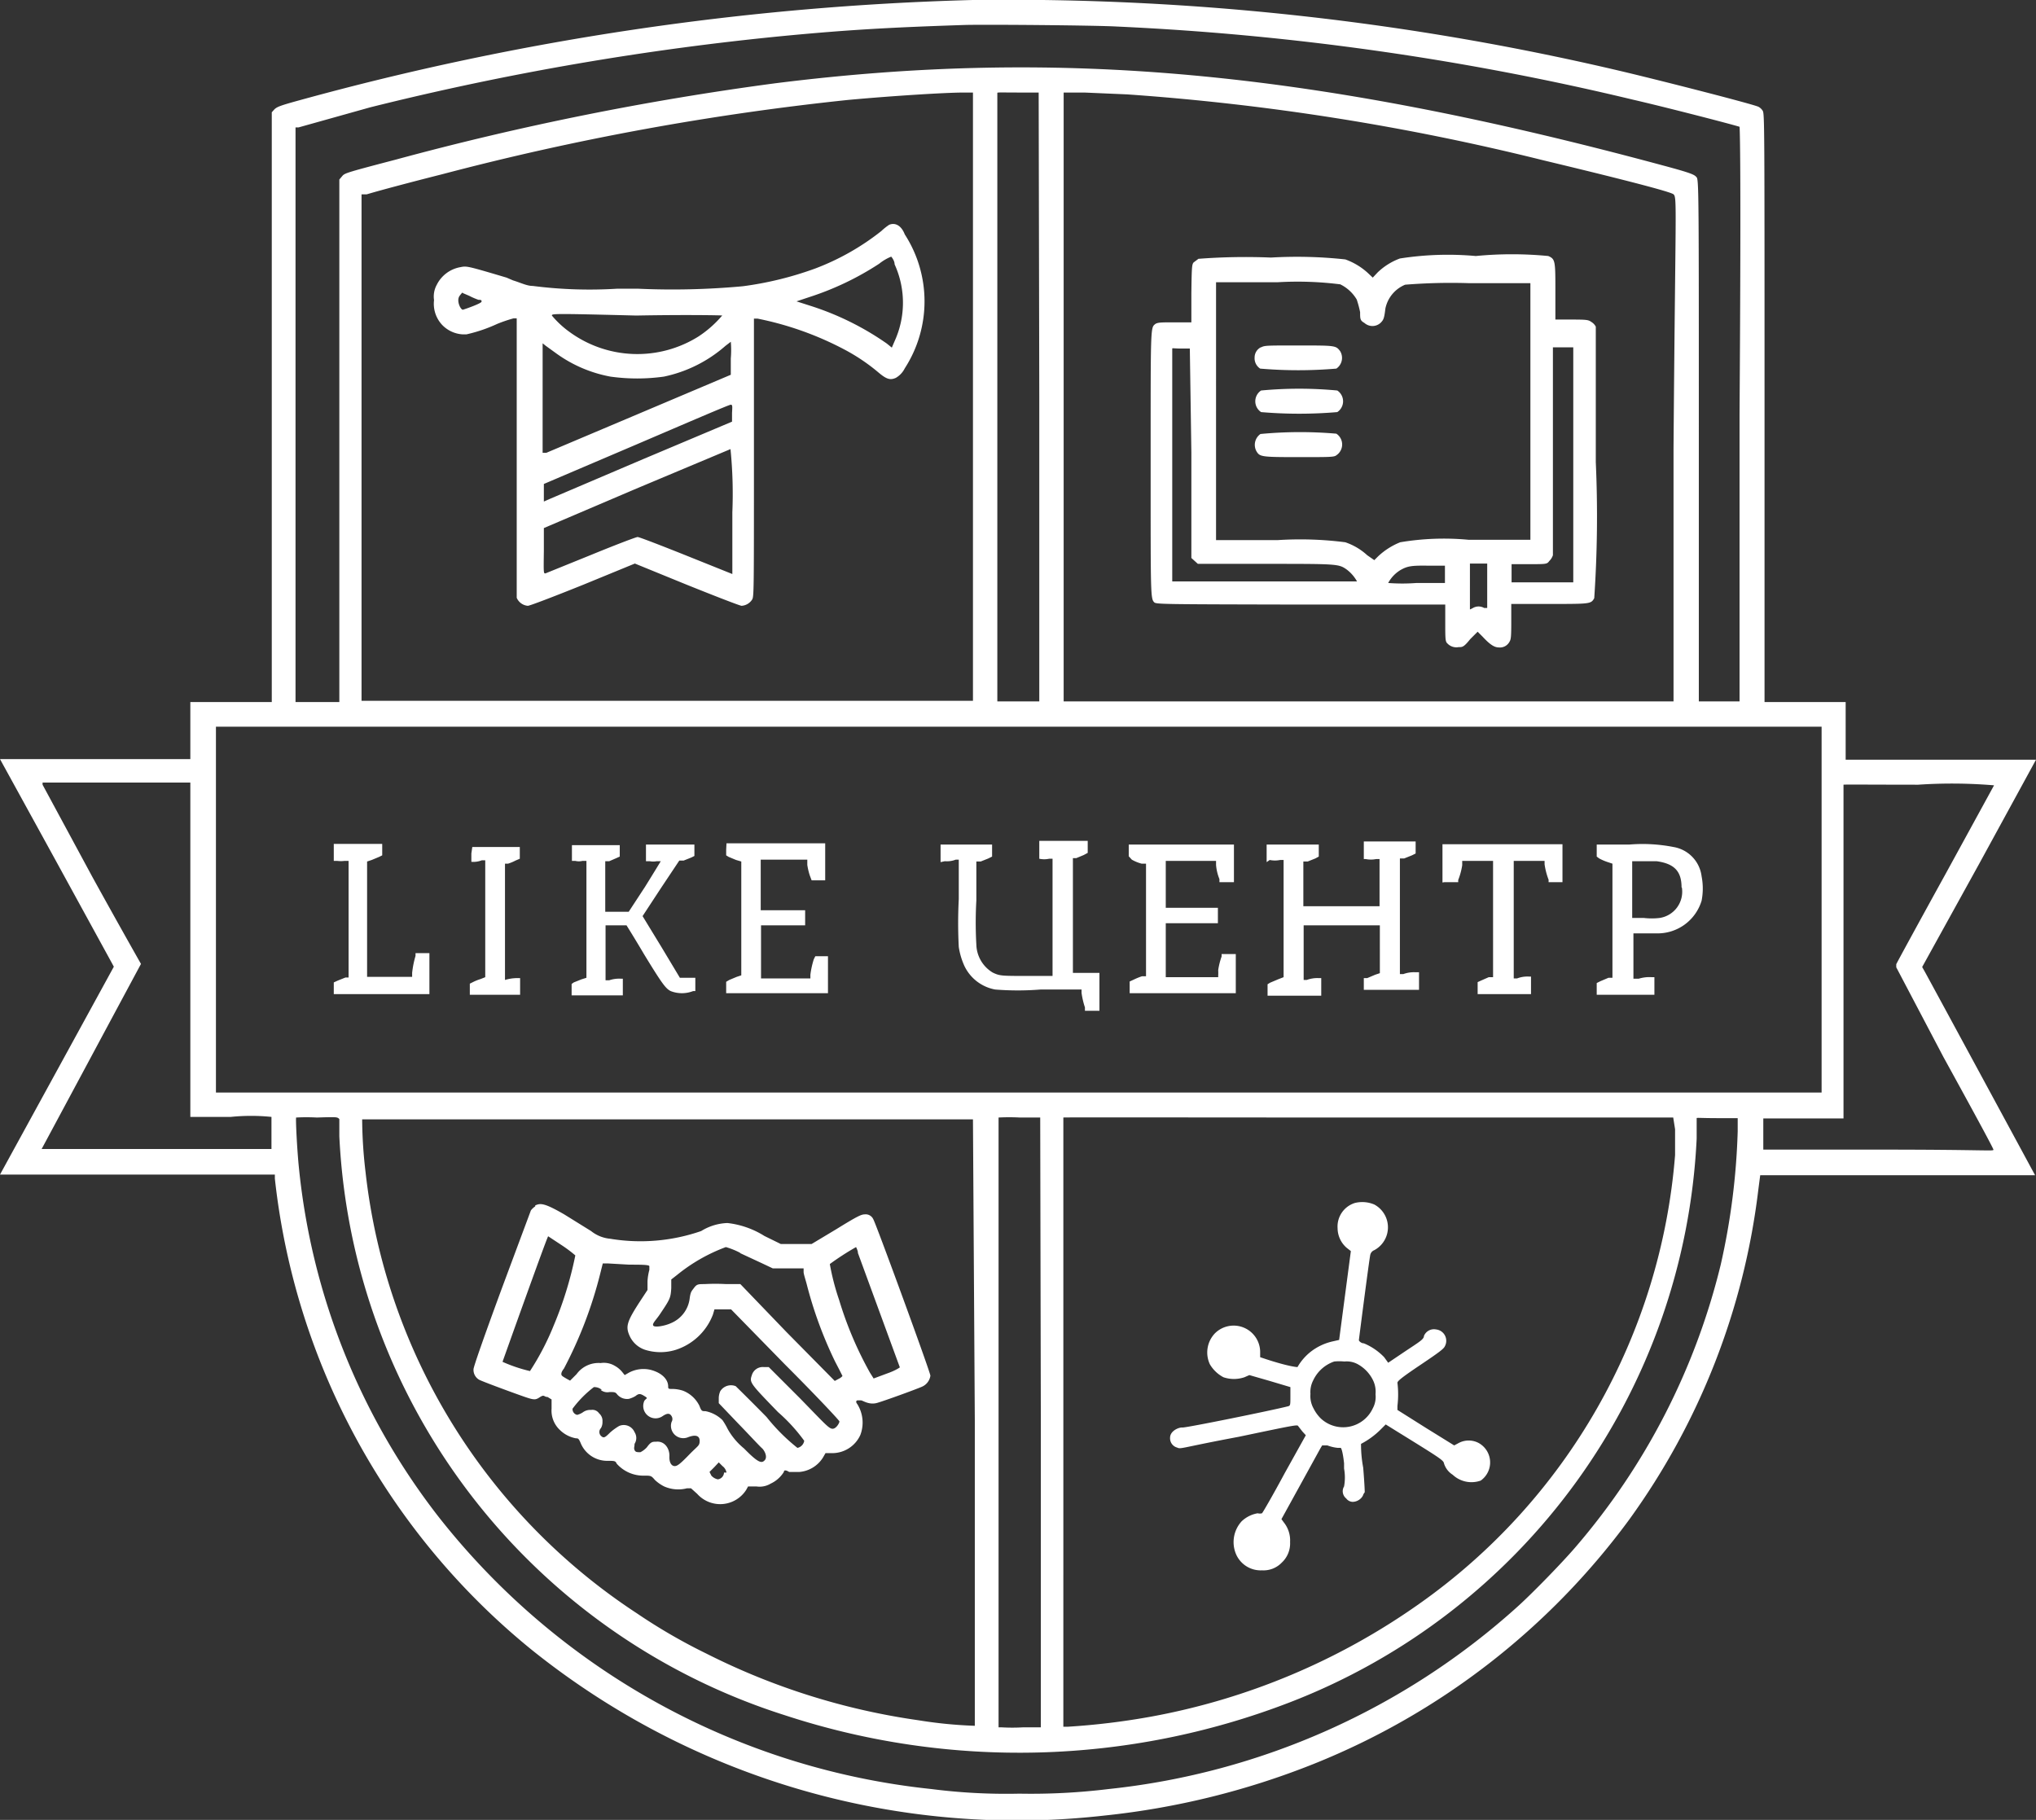 <?xml version="1.0" encoding="UTF-8"?> <svg xmlns="http://www.w3.org/2000/svg" id="Слой_1" data-name="Слой 1" viewBox="0 0 66 59"><rect x="0" y="0" width="66" height="59" fill="#333333" stroke="none"/> <defs> <style>.cls-1{fill:#fff;fill-rule:evenodd;}</style> </defs> <path class="cls-1" d="M31.53,0A91.29,91.29,0,0,0,9.71,3.25c-.62.17-.72.21-.81.29l-.09.1V22.76H6.17v1.85H0l1.78,3.24,1.84,3.36.07.13L1.84,34.72,0,38.08H8.91l0,.13a22.88,22.88,0,0,0,8.33,15.28A25.12,25.12,0,0,0,35.8,58.86a25.38,25.38,0,0,0,6.8-1.68,23.56,23.56,0,0,0,10.21-7.91A22.87,22.87,0,0,0,57,38.56l.06-.46h4.45c2.45,0,4.46,0,4.46,0S62.67,32,62.4,31.51l-.09-.16L64.16,28,66,24.63H62.92l-3.09,0V22.76H57.2V13.22c0-9.27,0-9.53-.06-9.63A.37.37,0,0,0,57,3.46c-.24-.1-2.93-.79-4.31-1.12A86.58,86.58,0,0,0,31.53,0ZM36.2.86A88.84,88.84,0,0,1,52.93,3.23c1,.23,3.06.76,3.46.88,0,0,.06.43,0,9.32v9.31H55.07V14.29c0-7.84,0-8.46-.07-8.54s-.1-.12-1.07-.38C42.56,2.3,34.36,1.54,25.13,2.7A94.58,94.58,0,0,0,12.81,5.18h0c-1.49.39-1.62.43-1.7.51l0,0h0L11,5.82V22.76H9.58V4.13l.1,0L12,3.48A91.89,91.89,0,0,1,25.46,1.16c2-.19,3.35-.27,5.8-.35C31.88.79,35.5.82,36.2.86Zm-2.51,12v9.88H32.33V12.9c0-5.42,0-9.87,0-9.89S32.5,3,33,3h.67Zm-2.15,0v9.86H11.72V6.3l.17,0c.36-.11,1.41-.39,2.44-.65A87.28,87.28,0,0,1,27.49,3.24C28.9,3.11,30.65,3,31.25,3h.29Zm5-9.8A78.24,78.24,0,0,1,50,5.19c1.5.36,4.13,1,4.25,1.11s.06.37,0,8.24v8.2H34.48V3l.67,0ZM28.82,7.29a1.9,1.9,0,0,0-.25.2A8,8,0,0,1,26.44,8.7a11,11,0,0,1-2.36.58,24.79,24.79,0,0,1-3.39.08H20a14.44,14.44,0,0,1-2.73-.09c-.19,0-.38-.1-.64-.18L16.42,9c-1.28-.38-1.29-.38-1.49-.34a1.06,1.06,0,0,0-.77.57.79.79,0,0,0-.09.5,1,1,0,0,0,.26.8,1,1,0,0,0,.67.31h.12a4.93,4.93,0,0,0,1-.34h0a4.65,4.65,0,0,1,.53-.18l.1,0v4.48c0,3.38,0,4.5,0,4.58a.43.43,0,0,0,.36.26c.06,0,.77-.27,1.79-.68l1.68-.69,1.69.69c.92.37,1.72.68,1.77.68a.44.44,0,0,0,.34-.2c.06-.1.06-.2.06-4.61V10.33l.12,0a10.36,10.36,0,0,1,2.81,1,6.2,6.2,0,0,1,1.1.74c.27.23.39.26.57.18a.73.73,0,0,0,.29-.31,4,4,0,0,0,0-4.34C29.21,7.29,29,7.21,28.82,7.29ZM29,8.57a3,3,0,0,1,0,2.49l-.09.21-.16-.13a9.18,9.18,0,0,0-2.43-1.21l-.5-.16.42-.14A9.38,9.38,0,0,0,28.5,8.55a1.55,1.55,0,0,1,.39-.23S29,8.44,29,8.57Zm9.85-.18-.16.12c-.05.07-.06.13-.07,1l0,.94h-.55c-.47,0-.57,0-.65.08h0l0,0c-.12.1-.12.35-.12,3.9v1.25c0,3.51,0,3.73.11,3.84l0,0,0,0c.06.07.12.07,4.75.08l4.69,0,0,.6c0,.45,0,.6.06.65a.4.4,0,0,0,.37.13c.13,0,.17,0,.38-.26l.24-.24.16.16c.25.27.39.35.53.35a.35.35,0,0,0,.34-.18c.05-.08.06-.15.06-.66v-.57h1.25c1.08,0,1.28,0,1.38-.1a.35.35,0,0,0,.06-.09h0a39.41,39.41,0,0,0,.05-4.41c0-3.39,0-4.33,0-4.39a.39.39,0,0,0-.14-.15c-.1-.07-.14-.08-.64-.08h-.53v-.9c0-1,0-1.06-.23-1.16a12.16,12.16,0,0,0-2.35,0,10.05,10.05,0,0,0-2.46.08,2.08,2.08,0,0,0-.72.45L44.5,9l-.17-.16a2.16,2.16,0,0,0-.72-.43,14.49,14.49,0,0,0-2.41-.06A20.07,20.07,0,0,0,38.86,8.39Zm4.6.83a1.26,1.26,0,0,1,.53.49,3.27,3.27,0,0,1,.11.41c0,.22,0,.27.14.35a.39.39,0,0,0,.52,0c.1-.1.12-.14.16-.47a1.07,1.07,0,0,1,.64-.77,18.53,18.53,0,0,1,2.06-.05h2v8.32h-2a8.54,8.54,0,0,0-2.22.08,2.27,2.27,0,0,0-.72.46l-.12.12L44.32,18a2,2,0,0,0-.71-.42,11.49,11.49,0,0,0-2.19-.07h-2V9.15h2A11,11,0,0,1,43.46,9.22Zm-28.24.37a2.27,2.27,0,0,0,.3.13c.06,0,.11,0,.1.06s-.53.24-.6.26-.23-.29-.11-.45S15,9.5,15,9.5Zm8.2.64a3.57,3.57,0,0,1-.77.68,3.73,3.73,0,0,1-4.18-.15,3.08,3.08,0,0,1-.57-.53c0-.06,0-.07,2.74,0C22.16,10.2,23.42,10.22,23.42,10.23Zm-5.36,1.24a4.33,4.33,0,0,0,1.74.74,6.27,6.27,0,0,0,1.73,0,4.39,4.39,0,0,0,2-1l.17-.13a3.15,3.15,0,0,1,0,.54v.53l-2.93,1.24-3.05,1.29-.12,0V11.13l.1.08Zm22.82-.21a.37.37,0,0,0-.2.33.4.4,0,0,0,.18.36,14.55,14.55,0,0,0,2.47,0,.42.42,0,0,0,.12-.57c-.14-.18-.15-.18-1.36-.18C41.05,11.2,41,11.2,40.88,11.26Zm-2.25,3.42v3.41l.1.09.11.1H41c2.35,0,2.39,0,2.65.18a1.22,1.22,0,0,1,.34.39s-1.16,0-3,0H38V15.11c0-2.07,0-3.79,0-3.81s.09,0,.29,0h.28ZM51,15.07v3.81H49v-.59h.57c.55,0,.58,0,.65-.1a.47.47,0,0,0,.12-.19c0-.07,0-1.33,0-3.42V11.26H51ZM40.88,12.66a.42.42,0,0,0,0,.7,14.55,14.55,0,0,0,2.47,0,.42.42,0,0,0,0-.7A13.15,13.15,0,0,0,40.88,12.66Zm-17.15.73v.28l-2.87,1.21-3.05,1.3-.18.08v-.57l3-1.28c1.66-.71,3-1.29,3.06-1.29S23.74,13.19,23.73,13.39Zm17.13.68a.43.43,0,0,0-.13.56c.11.18.15.19,1.38.19,1,0,1.14,0,1.21-.06a.42.42,0,0,0,0-.7A13.58,13.58,0,0,0,40.86,14.07ZM23.74,16.61c0,1.33,0,2,0,2L22.22,18c-.8-.32-1.5-.59-1.55-.59s-.73.26-1.51.58l-1.48.6c-.06,0-.06,0-.05-.73v-.74l3-1.28,3.05-1.28A14.46,14.46,0,0,1,23.74,16.61Zm23.1,2v.29h-.92a6,6,0,0,1-.92,0,1.1,1.1,0,0,1,.4-.42c.23-.13.36-.15.94-.14h.5Zm1.37.41c0,.38,0,.69,0,.69l-.1,0a.36.36,0,0,0-.36,0l-.1.05V18.27h.56ZM59.05,29.5v5.92H7V23.56H59.05ZM6.17,30.81v5.4H7.48a6.47,6.47,0,0,1,1.32,0s0,.26,0,.54l0,.5H1.35s.72-1.34,1.61-3,1.61-3,1.61-3S3.86,30,3,28.44l-1.62-3,0-.07H6.17Zm58.47-5.35-1.57,2.87c-.86,1.56-1.58,2.88-1.6,2.93l0,.1L63,34.27c.88,1.6,1.61,2.94,1.62,3s-.17,0-3.73,0H57.16V37c0-.18,0-.41,0-.53l0-.21h2.6V30.83c0-2.95,0-5.38,0-5.39s1.1,0,2.42,0A16.34,16.34,0,0,1,64.64,25.46ZM11,36.28s0,.29,0,.56A20.74,20.74,0,0,0,25.45,55.61a24.36,24.36,0,0,0,16.36-.42A20.64,20.64,0,0,0,55,36.91c0-.34,0-.64,0-.66s.16,0,.67,0h.66v.43A22.39,22.39,0,0,1,55.78,41a22,22,0,0,1-4.71,9.16c-.41.48-1.38,1.48-1.88,1.93A23.45,23.45,0,0,1,35.94,58a20.68,20.68,0,0,1-2.9.15A19,19,0,0,1,30.19,58a23.41,23.41,0,0,1-16-8.86A22,22,0,0,1,9.69,37.86c-.06-.58-.11-1.59-.09-1.63a6.21,6.21,0,0,1,.67,0C10.93,36.21,10.93,36.21,11,36.28Zm20.6,9.8c0,8.71,0,9.86,0,9.87a14.44,14.44,0,0,1-1.83-.18,22.12,22.12,0,0,1-6.87-2.16,18.31,18.31,0,0,1-2.26-1.31A19.71,19.71,0,0,1,11.85,38a15.11,15.11,0,0,1-.11-1.71s3.93,0,9.91,0h9.89Zm2.14,0V56h-.58a6.15,6.15,0,0,1-.69,0l-.1,0V46.12c0-5.43,0-9.88,0-9.89a6.59,6.59,0,0,1,.69,0h.66Zm20.56-9.47c0,.24,0,.62,0,.84A19.7,19.7,0,0,1,46,52a21.87,21.87,0,0,1-8.67,3.65,23.17,23.17,0,0,1-2.71.33h-.15V46.11c0-5.43,0-9.87,0-9.88s4.47,0,9.9,0h9.87ZM43.92,39a.8.8,0,0,0-.56.82.85.85,0,0,0,.29.63l.14.11L43.6,42l-.19,1.44-.22.05a1.8,1.8,0,0,0-.71.34,1.74,1.74,0,0,0-.42.49s-.23,0-1-.25L40.85,44v-.19a.86.86,0,0,0-1.47-.58.9.9,0,0,0-.16,1,1.11,1.11,0,0,0,.44.42,1.06,1.06,0,0,0,.68,0l.16-.07.66.19.67.2v.3c0,.27,0,.3-.07.32-.55.14-3.31.7-3.43.69s-.4.11-.4.33a.31.31,0,0,0,.23.32c.12.06.13,0,2-.35,1.72-.36,1.9-.4,1.92-.35l.14.18.11.12-.69,1.24c-.37.69-.7,1.26-.73,1.29a.26.26,0,0,1-.14,0,1,1,0,0,0-.52.26,1,1,0,0,0-.18,1.07.87.87,0,0,0,.84.52.82.82,0,0,0,.64-.25.85.85,0,0,0,.27-.67.93.93,0,0,0-.2-.63l-.08-.11.6-1.09.66-1.2.06-.1.17,0a1.3,1.3,0,0,0,.34.08h0s.07,0,.09,0,.07.13.11.5l0,.17a1.61,1.61,0,0,1,0,.58.3.3,0,0,0,.07.39.27.27,0,0,0,.21.11.39.39,0,0,0,.33-.2.29.29,0,0,1,.06-.11s0-.19-.05-.8a4,4,0,0,1-.07-.77,2.62,2.62,0,0,0,.61-.44l.19-.19.37.23h0c1.31.81,1.45.9,1.51,1s0,0,0,0h0a.66.66,0,0,0,.29.4A.89.89,0,0,0,48,48a.72.72,0,0,0-.07-1.22.69.69,0,0,0-.64,0l-.15.08-.92-.57-.92-.58,0-.13a3.14,3.14,0,0,0,0-.75c0-.05.09-.14.73-.57s.77-.53.81-.62a.37.37,0,0,0-.29-.54.35.35,0,0,0-.39.21c0,.11-.16.2-.61.5l-.55.37L44.87,44a1.94,1.94,0,0,0-.66-.45c-.09,0-.16-.08-.16-.1s.34-2.66.37-2.77a.21.21,0,0,1,.13-.15.84.84,0,0,0,0-1.48A1,1,0,0,0,43.92,39Zm-26.57.11a.6.6,0,0,0-.14.13s-.44,1.18-.95,2.55c-.57,1.55-.91,2.52-.91,2.6a.37.37,0,0,0,.18.34c.11.06,1.17.45,1.49.56s.35.09.49,0,.12,0,.24,0l.13.08v.3a.86.86,0,0,0,.27.69,1,1,0,0,0,.52.27c.07,0,.09,0,.16.17a.93.93,0,0,0,.86.56c.23,0,.26,0,.3.09a1.15,1.15,0,0,0,.89.39c.22,0,.23,0,.35.14a1.25,1.25,0,0,0,.3.21,1.13,1.13,0,0,0,.74.06l.13,0,.2.18a1,1,0,0,0,1.59-.13l.06-.11h.27a.69.69,0,0,0,.46-.09,1,1,0,0,0,.43-.38c0-.06.06-.07.17,0l.34,0a1,1,0,0,0,.76-.47l.08-.14H27a1,1,0,0,0,.89-.59,1.13,1.13,0,0,0-.1-1q-.07-.09,0-.12s.06,0,.12,0,.26.16.53.08,1.18-.41,1.44-.52a.46.46,0,0,0,.28-.36c0-.11-1.76-4.92-1.85-5.07a.27.27,0,0,0-.28-.16c-.11,0-.24.06-.92.48l-.8.48h-1l-.53-.26a2.85,2.85,0,0,0-1.2-.42,1.73,1.73,0,0,0-.85.26,6,6,0,0,1-2.95.25,1.16,1.16,0,0,1-.62-.25l-.87-.54C17.65,39,17.52,39,17.35,39.08Zm.86,1.26a4.41,4.41,0,0,1,.44.33,12,12,0,0,1-.7,2.27,8.52,8.52,0,0,1-.77,1.48,4.91,4.91,0,0,1-.89-.3s1.45-4.07,1.48-4.07Zm9.6.25,1.36,3.71s-.13.1-.42.2l-.43.16-.12-.19a11.85,11.85,0,0,1-1-2.36,7.8,7.8,0,0,1-.3-1.16,8.87,8.87,0,0,1,.85-.55A.62.62,0,0,1,27.81,40.59Zm-3.83,0,.71.33.36.17h1l0,.12c0,.06.06.24.1.39a13.25,13.25,0,0,0,.92,2.51l.14.27.1.2a.36.36,0,0,1-.12.09l-.13.07-1.56-1.58L24,41.63h-.46a6.41,6.41,0,0,0-.7,0c-.2,0-.25,0-.34.12s-.11.13-.14.32a1,1,0,0,1-.62.83c-.2.09-.51.14-.56.08s.07-.17.19-.34c.35-.52.37-.55.39-.88v-.28l.18-.14a5.57,5.57,0,0,1,1.59-.91A2.46,2.46,0,0,1,24,40.62ZM20.4,41c.35,0,.65,0,.65.05s0,.06,0,.12a1.75,1.75,0,0,0-.06.37l0,.28-.23.35c-.45.69-.49.84-.34,1.16a.84.84,0,0,0,.49.43,1.67,1.67,0,0,0,1,0,1.92,1.92,0,0,0,1.2-1.14l.05-.17.27,0h.27l1.74,1.78c1,1,1.76,1.81,1.77,1.85s-.1.24-.22.24-.25-.16-1.07-1l-1-1h-.16a.37.37,0,0,0-.39.27c-.08.23-.05.26.85,1.19a5.56,5.56,0,0,1,.85.93.28.28,0,0,1-.22.23,6.22,6.22,0,0,1-1-1c-.53-.54-1-1-1-1a.41.41,0,0,0-.5.16.57.57,0,0,0-.05.24v.15l.63.66c.35.36.69.73.77.8s.19.28.09.39-.21.09-.67-.38a2.21,2.21,0,0,1-.53-.63,2.24,2.24,0,0,0-.17-.29,1.08,1.08,0,0,0-.55-.29c-.12,0-.13,0-.2-.18a1,1,0,0,0-.52-.48,1.13,1.13,0,0,0-.32-.06c-.16,0-.17,0-.17-.08,0-.24-.22-.45-.57-.54a1,1,0,0,0-.7.09l-.14.08-.08-.1a.82.82,0,0,0-.24-.2.69.69,0,0,0-.46-.09.88.88,0,0,0-.78.36l-.21.21-.11-.06h0c-.1-.06-.16-.09-.17-.13s0-.1.08-.2v0a13.7,13.7,0,0,0,1.17-3.05l.09-.36.16,0ZM44,44.22a1.19,1.19,0,0,1,.51.53.85.85,0,0,1,.08.45.79.79,0,0,1-.09.46,1.06,1.06,0,0,1-1.68.33,1.22,1.22,0,0,1-.24-.33.83.83,0,0,1-.1-.47.82.82,0,0,1,.09-.44,1.17,1.17,0,0,1,.68-.61,1.57,1.57,0,0,1,.33,0A.75.75,0,0,1,44,44.22Zm-24.53.84a.35.35,0,0,0,.29.07c.16,0,.19,0,.25.08a.42.42,0,0,0,.38.14.88.88,0,0,0,.21-.09c.11-.09.16-.08.29,0s.07.06,0,.15a.4.4,0,0,0,.59.5c.15-.1.23-.1.29,0a.18.18,0,0,1,0,.19.4.4,0,0,0,.52.5c.25-.1.39-.06.39.11s-.05.15-.35.46-.38.36-.46.36-.18-.08-.17-.32-.15-.5-.43-.47c-.12,0-.17,0-.3.18a.73.73,0,0,1-.21.16c-.11,0-.16,0-.19-.07s0-.1,0-.2a.35.35,0,0,0,0-.38.38.38,0,0,0-.5-.2,1.85,1.85,0,0,0-.29.21c-.18.18-.21.19-.3.11a.18.18,0,0,1,0-.25.38.38,0,0,0,.05-.21.32.32,0,0,0-.11-.27.26.26,0,0,0-.26-.11.4.4,0,0,0-.27.08.62.62,0,0,1-.18.08.19.19,0,0,1-.15-.2,3.53,3.53,0,0,1,.69-.7A.37.37,0,0,1,19.51,45.06Zm4,2.68a.23.23,0,0,1-.2.22.38.38,0,0,1-.21-.12L23,47.72l.15-.15.15-.16.12.12A.33.33,0,0,1,23.55,47.74ZM10.82,27.64v.27h.11a1,1,0,0,0,.24,0l.13,0s0,.85,0,1.89v1.89l-.1,0-.25.1-.13.06v.38h3.1V30.9h-.45l0,.09a3.08,3.08,0,0,0-.11.55l0,.13H11.9V27.93l.15-.05.24-.1.1-.05v-.37H10.82Zm7.72,0v.27h.11a.47.47,0,0,0,.23,0l.13,0s0,.85,0,1.89v1.9l-.16.05-.25.1-.07.05v.37h1.66v-.54l-.05,0a1,1,0,0,0-.39.05l-.12,0V30h.68s.27.43.57.94c.58.95.7,1.11.86,1.19a1,1,0,0,0,.73,0l.07,0v-.43h-.5l-.6-1-.61-1,.59-.9.6-.9.14,0,.25-.1.1-.05v-.37H20.94v.54h.12a.62.62,0,0,0,.23,0l.13,0s-.23.38-.51.83l-.53.81h-.76V27.92l.13,0,.23-.1.11-.05v-.37H18.54Zm5-.09v.18l.08.05.24.1.17.05v3.69l-.15.05-.24.1-.1.06v.37h3.3V31h-.41l-.05.1a2.79,2.79,0,0,0-.11.5l0,.12H24.67V30H26.1v-.49H24.66V27.87h1.51l0,.17a2.09,2.09,0,0,0,.08.34l.06.16h.44v-1.2h-3.2Zm-8.26.12v.27h0a.75.75,0,0,0,.34-.05l.11,0v3.79l-.15.06a1.61,1.61,0,0,0-.25.1l-.1.05v.36h1.63v-.54h-.12a1.41,1.41,0,0,0-.37.06l0,0V28l.1,0a1.54,1.54,0,0,0,.24-.1l.14-.06v-.38H15.31Zm15.21.28v-.57h1.67v.39l-.12.06-.25.1-.14,0v1.26a12.68,12.68,0,0,0,0,1.44,1.09,1.09,0,0,0,.53.9c.23.11.28.11,1.16.11h.78v-3.8l-.11,0a.76.76,0,0,1-.32,0s0-.05,0-.3v-.28h1.57v.39l-.13.07-.24.1-.11,0v3.72h.86v1.23h-.47l0-.11a2.66,2.66,0,0,1-.11-.47v-.11H33.73a9.25,9.25,0,0,1-1.47,0,1.38,1.38,0,0,1-1-.77,2.32,2.32,0,0,1-.18-.61,14.93,14.93,0,0,1,0-1.55V27.87l-.1,0a.78.78,0,0,1-.35.05Zm6.1-.19v-.38H40V28.6h-.47l0-.1a1.54,1.54,0,0,1-.11-.46v-.13H37.79v1.52h1.69v.5H37.79v1.75h1.7v-.05a1.64,1.64,0,0,0,0-.18,2.35,2.35,0,0,1,.11-.44l0-.08h.46v1.27H36.62v-.38l.13-.06a2.18,2.18,0,0,1,.27-.11l.13,0V28l-.14,0a1.29,1.29,0,0,1-.32-.13Zm4.47.19v-.57h1.69v.39l-.11.06-.25.1-.14,0v1.45h2.47v-.76c0-.51,0-.77,0-.77l-.11,0a.85.85,0,0,1-.34,0h-.06v-.57h1.68v.39l-.12.06-.25.1-.14,0v1.87c0,1,0,1.88,0,1.88l.11,0a1,1,0,0,1,.39-.06H46v.57H44.21v-.38l.11,0,.26-.11.15-.05V30H42.26v.88c0,.49,0,.89,0,.89l.1,0a1,1,0,0,1,.39-.06h.08v.57H41.09v-.37l.08-.05.26-.11.18-.07V29.75c0-1.49,0-1.87,0-1.87l-.11,0a.83.83,0,0,1-.34,0Zm5.7.66V27.37h3.89V28.6h-.45l0-.08a2.28,2.28,0,0,1-.13-.5v-.11h-1v1.9c0,1.05,0,1.91,0,1.91l.11,0a.93.93,0,0,1,.38-.06h.07v.57H47.9v-.39l.11-.05.25-.11.14,0V27.91h-1l0,.14a2.24,2.24,0,0,1-.13.48l0,.07h-.45Zm5-.84v-.39h1.06a5.21,5.21,0,0,1,1.43.08,1.1,1.1,0,0,1,.91.95,2.06,2.06,0,0,1,0,.79,1.49,1.49,0,0,1-1.41,1.06h-.8V31c0,.4,0,.73,0,.73l.17,0a1.17,1.17,0,0,1,.42-.05h.09v.57H51.76v-.38l.12-.06.26-.11.13,0V28l-.18-.06a1.62,1.62,0,0,1-.25-.11Zm2.75,1c0-.52-.23-.77-.81-.85h-.79v1.84h.38a2.18,2.18,0,0,0,.51,0A.86.86,0,0,0,54.52,28.77Z" transform="translate(0 0)"></path> </svg> 